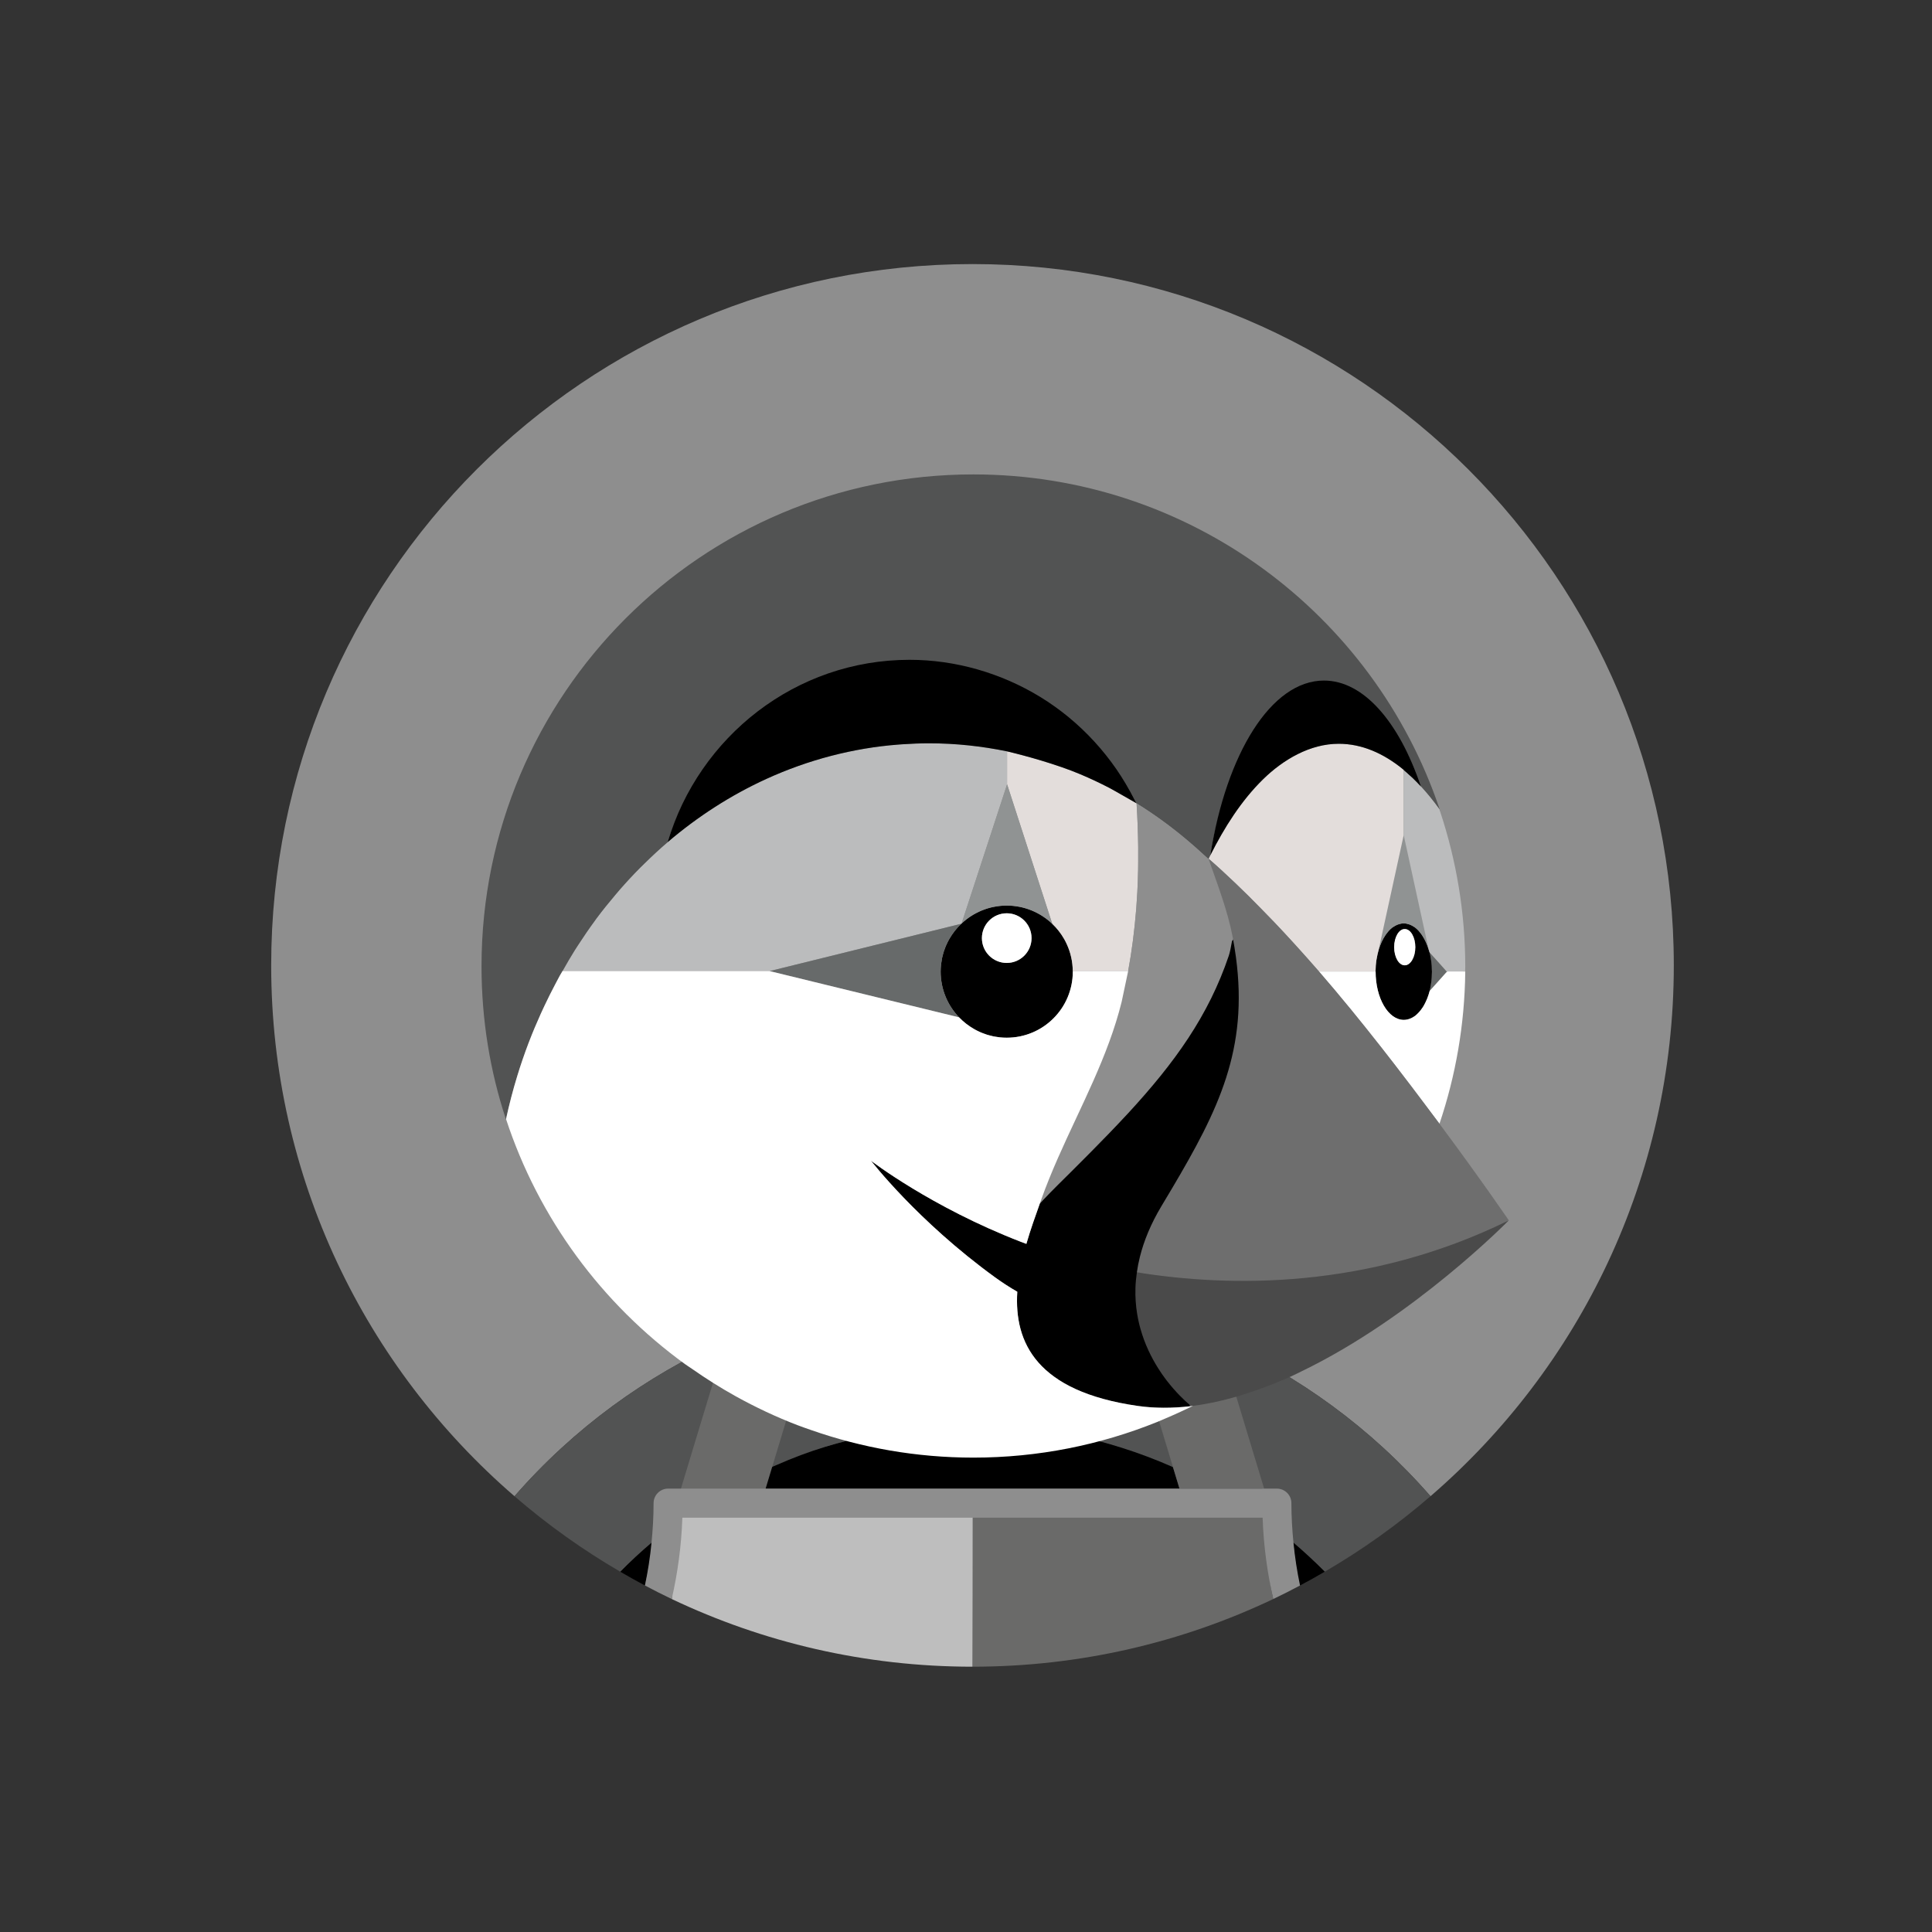 <svg xmlns="http://www.w3.org/2000/svg" width="106" height="106" viewBox="0 0 106 106" fill="none"><rect x="0" y="0" width="106" height="106" fill="#333333" stroke="none"/><g id="prestashop-svgrepo-com 1"><g id="Group"><path id="Vector" d="M39.823 73.532C40.437 73.259 41.06 73.007 41.688 72.771C42.397 72.504 43.112 72.254 43.837 72.036C44.739 71.764 45.649 71.518 46.571 71.322C47.814 71.058 49.072 70.863 50.339 70.74C49.628 72.974 48.843 75.196 47.992 77.404C48.028 77.831 48.047 78.261 48.059 78.693C49.773 78.355 51.543 78.174 53.356 78.174C55.169 78.174 56.94 78.355 58.654 78.693C58.665 78.261 58.684 77.831 58.721 77.404C57.87 75.196 57.084 72.974 56.374 70.74C57.641 70.863 58.899 71.058 60.142 71.322C61.063 71.518 61.973 71.764 62.875 72.036C63.6 72.254 64.315 72.504 65.025 72.771C65.653 73.007 66.276 73.259 66.891 73.533C71.251 75.474 75.225 78.354 78.485 82.091C86.656 75.036 91.834 64.609 91.834 52.966C91.834 31.715 74.607 14.488 53.356 14.488C32.106 14.488 14.879 31.715 14.879 52.966C14.879 64.609 20.057 75.035 28.228 82.091C31.487 78.354 35.463 75.474 39.823 73.532Z" fill="#8E8E8E"></path><path id="Vector_2" d="M66.891 73.532L69.279 81.746L69.957 81.778C70.397 81.778 70.706 81.893 70.706 82.333C70.706 83.064 70.744 83.886 70.814 84.603C71.409 85.108 72.134 85.678 72.683 86.232C74.748 85.03 76.688 83.642 78.485 82.091C75.225 78.354 71.251 75.474 66.891 73.532Z" fill="#525353"></path><path id="Vector_3" d="M62.22 73.45L65.025 72.771C64.315 72.504 63.6 72.254 62.875 72.035C61.973 71.764 61.063 71.518 60.142 71.322C58.899 71.058 57.641 70.863 56.374 70.74C57.084 72.974 57.87 75.196 58.721 77.404C58.685 77.831 58.665 78.261 58.654 78.693C60.641 79.085 62.595 79.766 64.401 80.565L62.22 73.45Z" fill="#525353"></path><path id="Vector_4" d="M34.029 86.232C34.476 86.492 34.927 86.746 35.386 86.989C35.547 86.218 35.803 85.149 35.881 84.356C35.286 84.861 34.579 85.678 34.029 86.232Z" fill="black"></path><path id="Vector_5" d="M64.355 80.494C62.548 79.695 60.641 79.085 58.654 78.693C56.94 78.355 55.169 78.174 53.356 78.174C51.543 78.174 49.773 78.355 48.059 78.693C46.072 79.085 43.999 79.679 42.193 80.478L42.001 81.674H64.713L64.355 80.494Z" fill="black"></path><path id="Vector_6" d="M35.81 84.584C35.881 83.867 35.932 83.228 35.932 82.496C35.932 82.057 36.233 81.775 36.673 81.775L37.394 81.75L39.823 73.532C35.463 75.474 31.488 78.354 28.228 82.091C30.025 83.643 31.965 85.03 34.029 86.232C34.579 85.678 35.151 85.147 35.746 84.642" fill="#525353"></path><path id="Vector_7" d="M71.107 86.045C71.263 86.827 71.298 86.983 71.326 86.988C71.785 86.746 72.236 86.492 72.683 86.231C72.134 85.678 71.544 85.129 70.948 84.624L71.107 86.045Z" fill="black"></path><path id="Vector_8" d="M64.355 80.494L64.713 81.674H69.358L66.891 73.532C66.276 73.259 65.653 73.007 65.025 72.771L62.22 73.45L64.355 80.494Z" fill="#6A6A69"></path><path id="Vector_9" d="M37.436 83.318C37.46 83.301 37.485 83.284 37.509 83.267H37.439C37.438 83.284 37.437 83.301 37.436 83.318Z" fill="#BEBEBE"></path><path id="Vector_10" d="M69.273 83.267H69.204C69.228 83.284 69.252 83.301 69.276 83.318C69.276 83.301 69.274 83.284 69.273 83.267Z" fill="#6A6A69"></path><path id="Vector_11" d="M69.194 83.148L53.323 83.166L53.356 91.444C59.263 91.444 64.856 90.11 69.858 87.731C69.531 86.297 69.498 84.752 69.445 83.248C69.421 83.231 69.194 83.148 69.194 83.148Z" fill="#6A6A69"></path><path id="Vector_12" d="M53.331 83.2C53.331 83.2 37.373 83.18 37.349 83.197C37.296 84.701 36.986 86.486 36.855 87.731C41.856 90.109 47.45 91.444 53.356 91.444L53.365 83.227L53.331 83.2Z" fill="#BEBEBE"></path><path id="Vector_13" d="M53.356 82.47H53.357V83.266H53.356V82.47Z" fill="#8E8E8E"></path><path id="Vector_14" d="M64.373 76.183C64.257 76.05 64.138 75.907 64.013 75.745C64.138 75.907 64.257 76.05 64.373 76.183Z" fill="#525353"></path><path id="Vector_15" d="M78.565 53.317C78.565 53.313 78.564 53.31 78.564 53.305C78.564 53.309 78.565 53.313 78.565 53.317Z" fill="#BBBCBD"></path><path id="Vector_16" d="M78.521 52.716C78.522 52.726 78.525 52.735 78.527 52.745C78.528 52.752 78.529 52.757 78.53 52.763V52.766C78.549 52.913 78.555 53.066 78.559 53.221C78.559 53.25 78.564 53.276 78.564 53.305C78.564 53.309 78.564 53.312 78.564 53.315C78.564 53.319 78.564 53.323 78.564 53.327C78.564 53.357 78.559 53.386 78.558 53.416C78.555 53.568 78.548 53.719 78.531 53.863V53.865C78.529 53.873 78.528 53.88 78.526 53.887C78.525 53.899 78.522 53.909 78.52 53.921C78.498 54.078 78.471 54.231 78.434 54.376C78.433 54.377 78.433 54.378 78.433 54.378L78.439 54.373C78.439 54.37 78.44 54.368 78.441 54.366V54.366L79.448 53.312L78.433 52.249C78.433 52.25 78.433 52.251 78.433 52.251C78.471 52.399 78.5 52.555 78.521 52.716Z" fill="#676A6A"></path><path id="Vector_17" d="M78.52 53.92C78.523 53.901 78.528 53.883 78.531 53.863C78.548 53.718 78.555 53.568 78.559 53.416C78.559 53.382 78.564 53.35 78.564 53.315C78.564 53.283 78.559 53.253 78.559 53.221C78.556 53.066 78.549 52.913 78.53 52.766C78.528 52.748 78.523 52.733 78.521 52.716C78.5 52.555 78.471 52.399 78.433 52.251C78.42 52.199 78.401 52.153 78.386 52.103C78.295 51.802 78.171 51.536 78.024 51.315C78.004 51.286 77.984 51.257 77.963 51.23C77.922 51.175 77.882 51.122 77.839 51.075C77.775 51.006 77.709 50.942 77.64 50.89C77.614 50.87 77.586 50.855 77.558 50.838C77.498 50.799 77.437 50.765 77.374 50.739C77.347 50.729 77.319 50.718 77.292 50.709C77.202 50.681 77.11 50.662 77.016 50.662C76.921 50.662 76.83 50.681 76.74 50.709C76.713 50.718 76.685 50.729 76.658 50.74C76.595 50.765 76.533 50.799 76.473 50.838C76.447 50.855 76.418 50.869 76.392 50.889C76.323 50.942 76.257 51.006 76.193 51.075C76.15 51.122 76.109 51.175 76.069 51.229C76.048 51.257 76.028 51.286 76.008 51.315C75.861 51.536 75.737 51.802 75.646 52.104C75.642 52.116 75.638 52.127 75.634 52.14C75.594 52.278 75.563 52.423 75.537 52.573C75.529 52.619 75.518 52.663 75.512 52.709C75.488 52.877 75.476 53.051 75.473 53.229C75.472 53.254 75.468 53.278 75.468 53.302H75.474C75.474 54.768 76.168 55.956 77.023 55.956C77.17 55.956 77.312 55.917 77.447 55.852C77.469 55.841 77.49 55.83 77.511 55.817C77.567 55.785 77.622 55.75 77.675 55.708C77.704 55.684 77.731 55.656 77.759 55.629C77.828 55.566 77.892 55.494 77.954 55.413C77.997 55.357 78.039 55.301 78.078 55.238C78.103 55.198 78.126 55.155 78.149 55.112C78.192 55.032 78.233 54.949 78.27 54.861C78.284 54.829 78.298 54.798 78.311 54.765C78.358 54.642 78.399 54.512 78.434 54.376C78.471 54.231 78.499 54.078 78.52 53.92ZM77.072 52.962C76.751 52.962 76.491 52.516 76.491 51.967C76.491 51.417 76.751 50.971 77.072 50.971C77.392 50.971 77.652 51.417 77.652 51.967C77.652 52.516 77.392 52.962 77.072 52.962Z" fill="black"></path><path id="Vector_18" d="M77.071 50.972C76.751 50.972 76.491 51.417 76.491 51.967C76.491 52.516 76.751 52.962 77.071 52.962C77.392 52.962 77.652 52.516 77.652 51.967C77.652 51.417 77.392 50.972 77.071 50.972Z" fill="white"></path><path id="Vector_19" d="M75.646 52.104C75.737 51.803 75.861 51.537 76.008 51.316C76.028 51.286 76.048 51.258 76.069 51.229C76.109 51.175 76.15 51.123 76.193 51.075C76.257 51.006 76.323 50.943 76.392 50.89C76.418 50.87 76.447 50.856 76.473 50.839C76.533 50.799 76.595 50.766 76.658 50.74C76.685 50.729 76.713 50.718 76.74 50.71C76.83 50.681 76.921 50.662 77.016 50.662C77.11 50.662 77.202 50.681 77.291 50.71C77.319 50.718 77.347 50.729 77.374 50.74C77.437 50.766 77.498 50.799 77.558 50.839C77.585 50.856 77.614 50.87 77.64 50.89C77.709 50.943 77.775 51.006 77.839 51.075C77.882 51.123 77.922 51.175 77.963 51.23C77.984 51.258 78.004 51.286 78.023 51.316C78.171 51.536 78.295 51.803 78.386 52.104V52.104L77.016 45.829L75.646 52.104Z" fill="#909393"></path><path id="Vector_20" d="M58.857 53.257C58.855 53.131 58.847 53.006 58.833 52.883C58.833 52.882 58.832 52.88 58.832 52.878C58.818 52.758 58.798 52.638 58.772 52.521C58.771 52.518 58.77 52.516 58.769 52.512C58.743 52.397 58.712 52.283 58.675 52.171C58.674 52.169 58.673 52.166 58.672 52.164C58.635 52.052 58.593 51.943 58.545 51.837C58.545 51.835 58.543 51.833 58.542 51.83C58.495 51.723 58.442 51.619 58.384 51.518C58.208 51.209 57.988 50.929 57.733 50.686C57.408 50.377 57.027 50.127 56.606 49.954C56.603 49.953 56.599 49.952 56.596 49.95C56.388 49.866 56.172 49.8 55.947 49.755C55.941 49.754 55.936 49.754 55.93 49.752C55.705 49.708 55.473 49.684 55.235 49.684C55.001 49.684 54.773 49.708 54.551 49.751C54.544 49.752 54.536 49.753 54.528 49.754C54.308 49.798 54.095 49.862 53.891 49.944C53.886 49.946 53.88 49.948 53.875 49.95C53.668 50.035 53.471 50.137 53.285 50.256C53.284 50.257 53.283 50.257 53.283 50.257C53.096 50.378 52.92 50.516 52.758 50.667L52.754 50.68L52.741 50.683C52.482 50.928 52.26 51.212 52.083 51.523C52.081 51.526 52.078 51.53 52.076 51.534C52.022 51.629 51.973 51.728 51.928 51.829C51.923 51.84 51.917 51.85 51.912 51.861C51.871 51.955 51.836 52.051 51.803 52.149C51.796 52.168 51.788 52.186 51.782 52.205C51.753 52.296 51.73 52.389 51.707 52.483C51.702 52.51 51.693 52.536 51.687 52.563C51.668 52.655 51.655 52.75 51.642 52.845C51.639 52.874 51.633 52.902 51.63 52.931C51.617 53.055 51.609 53.181 51.609 53.309C51.609 53.549 51.634 53.783 51.679 54.01C51.679 54.014 51.68 54.019 51.681 54.024C51.726 54.251 51.793 54.469 51.879 54.678C51.88 54.681 51.881 54.684 51.882 54.687C52.056 55.109 52.309 55.492 52.62 55.817C52.867 56.074 53.151 56.294 53.463 56.47C53.464 56.471 53.466 56.472 53.467 56.473C53.565 56.528 53.665 56.577 53.768 56.623C53.776 56.626 53.784 56.631 53.793 56.635C53.888 56.676 53.986 56.712 54.085 56.745C54.102 56.751 54.118 56.758 54.135 56.764C54.227 56.793 54.321 56.816 54.415 56.838C54.441 56.844 54.465 56.852 54.491 56.858C54.583 56.877 54.677 56.89 54.772 56.902C54.801 56.905 54.829 56.912 54.858 56.915C54.982 56.928 55.108 56.935 55.235 56.935C55.735 56.935 56.212 56.833 56.646 56.649C56.863 56.558 57.069 56.446 57.261 56.316C57.647 56.055 57.98 55.722 58.241 55.336C58.371 55.143 58.483 54.938 58.575 54.72C58.758 54.287 58.86 53.81 58.86 53.309C58.86 53.301 58.859 53.293 58.859 53.285C58.859 53.275 58.857 53.266 58.857 53.257ZM55.235 52.832C54.483 52.832 53.873 52.222 53.873 51.47C53.873 50.718 54.483 50.108 55.235 50.108C55.987 50.108 56.596 50.718 56.596 51.47C56.596 52.222 55.987 52.832 55.235 52.832Z" fill="black"></path><path id="Vector_21" d="M55.235 50.108C54.483 50.108 53.873 50.718 53.873 51.47C53.873 52.222 54.483 52.832 55.235 52.832C55.987 52.832 56.596 52.222 56.596 51.47C56.596 50.718 55.987 50.108 55.235 50.108Z" fill="white"></path><path id="Vector_22" d="M52.741 50.682L52.754 50.679L52.758 50.667L55.255 43.031V41.244C55.255 41.23 55.255 41.224 55.255 41.224C53.864 40.938 52.434 40.782 50.971 40.782C50.482 40.782 49.998 40.803 49.516 40.835C49.446 40.84 49.376 40.844 49.306 40.85C46.799 41.04 44.331 41.693 42.046 42.736C40.087 43.631 38.266 44.81 36.629 46.207C36.628 46.208 36.627 46.209 36.626 46.21C36.187 46.583 35.766 46.977 35.354 47.382C35.277 47.457 35.199 47.531 35.123 47.608C34.736 47.998 34.362 48.401 34 48.816C33.921 48.906 33.844 48.998 33.767 49.09C33.403 49.519 33.05 49.956 32.714 50.407C32.686 50.445 32.66 50.485 32.632 50.523C32.312 50.959 32.007 51.406 31.713 51.86C31.656 51.949 31.597 52.036 31.541 52.126C31.303 52.502 31.082 52.889 30.863 53.277H42.237L52.741 50.682Z" fill="#BBBCBD"></path><path id="Vector_23" d="M62.343 49.823C62.366 49.525 62.385 49.228 62.401 48.929C62.421 48.526 62.435 48.122 62.443 47.718C62.449 47.405 62.448 47.091 62.447 46.777C62.447 46.687 62.449 46.596 62.448 46.506C62.44 45.698 62.408 44.889 62.359 44.079C62.356 44.077 62.354 44.076 62.352 44.074C62.351 44.072 62.35 44.07 62.349 44.069C62.346 44.066 62.334 44.06 62.323 44.054C62.314 44.048 62.305 44.043 62.287 44.033C62.139 43.948 61.774 43.739 61.446 43.553C61.439 43.549 61.432 43.545 61.425 43.541C61.342 43.494 61.262 43.448 61.19 43.407C61.188 43.407 61.187 43.406 61.185 43.405C61.123 43.37 61.071 43.341 61.022 43.314C61.013 43.308 60.999 43.301 60.99 43.296C60.937 43.266 60.896 43.244 60.871 43.231C60.349 42.96 59.815 42.709 59.272 42.48C57.979 41.934 56.236 41.455 55.255 41.224V43.031L57.73 50.679L57.733 50.685C57.988 50.929 58.208 51.209 58.384 51.517C58.442 51.618 58.495 51.723 58.542 51.83C58.544 51.832 58.545 51.834 58.545 51.836C58.593 51.943 58.635 52.052 58.672 52.163C58.673 52.166 58.674 52.168 58.675 52.171C58.712 52.282 58.744 52.396 58.769 52.512C58.77 52.515 58.771 52.518 58.772 52.521C58.798 52.638 58.818 52.757 58.832 52.878C58.832 52.88 58.833 52.882 58.833 52.883C58.847 53.006 58.855 53.13 58.857 53.257L58.867 53.277H61.897C62.102 52.168 62.244 51.044 62.335 49.916C62.337 49.885 62.341 49.854 62.343 49.823Z" fill="#E3DDDB"></path><path id="Vector_24" d="M66.307 47.119C66.305 47.123 66.303 47.127 66.301 47.131C66.303 47.127 66.305 47.123 66.307 47.119Z" fill="#8E8E8E"></path><path id="Vector_25" d="M52.758 50.667C52.92 50.516 53.096 50.378 53.283 50.257C53.283 50.257 53.284 50.257 53.285 50.256C53.471 50.137 53.668 50.035 53.875 49.95C53.88 49.948 53.886 49.946 53.891 49.944C54.095 49.862 54.308 49.798 54.528 49.754C54.536 49.752 54.543 49.752 54.551 49.75C54.773 49.708 55.001 49.684 55.235 49.684C55.473 49.684 55.705 49.708 55.93 49.752C55.936 49.753 55.941 49.754 55.947 49.755C56.172 49.8 56.388 49.866 56.596 49.95C56.599 49.952 56.602 49.953 56.606 49.954C57.027 50.127 57.408 50.377 57.733 50.686L57.73 50.68L55.255 43.031L52.758 50.667Z" fill="#909393"></path><path id="Vector_26" d="M51.879 54.678C51.793 54.469 51.726 54.251 51.681 54.024C51.68 54.019 51.679 54.014 51.679 54.01C51.634 53.783 51.609 53.549 51.609 53.309C51.609 53.181 51.617 53.055 51.63 52.931C51.633 52.902 51.639 52.874 51.642 52.845C51.655 52.75 51.668 52.655 51.687 52.563C51.693 52.536 51.702 52.51 51.707 52.483C51.73 52.389 51.753 52.296 51.782 52.205C51.788 52.186 51.796 52.168 51.803 52.149C51.836 52.051 51.871 51.955 51.912 51.861C51.917 51.85 51.923 51.84 51.928 51.829C51.973 51.728 52.022 51.629 52.076 51.534C52.078 51.53 52.081 51.526 52.083 51.523C52.26 51.211 52.482 50.928 52.74 50.683L42.237 53.278H42.217L52.62 55.817C52.309 55.492 52.056 55.109 51.882 54.686C51.88 54.684 51.88 54.681 51.879 54.678Z" fill="#676A6A"></path><path id="Vector_27" d="M75.512 52.71C75.519 52.663 75.529 52.619 75.537 52.573C75.563 52.424 75.594 52.278 75.634 52.14C75.639 52.124 75.641 52.107 75.645 52.091L77.016 45.816L77.016 42.238C75.896 41.313 74.697 40.807 73.448 40.807C71.871 40.807 70.4 41.678 69.3 42.754C68.096 43.932 67.166 45.413 66.414 46.908C66.38 46.977 66.344 47.043 66.31 47.112C66.542 47.313 66.771 47.516 66.997 47.724C67.51 48.192 68.011 48.673 68.505 49.161C68.735 49.388 68.962 49.62 69.188 49.851C69.429 50.096 69.669 50.341 69.906 50.59C70.211 50.91 70.513 51.233 70.811 51.559C70.937 51.696 71.063 51.833 71.188 51.972C71.548 52.371 71.906 52.771 72.259 53.177L72.26 53.178C72.319 53.24 72.36 53.284 72.376 53.303H75.467C75.467 53.278 75.472 53.255 75.473 53.23C75.476 53.051 75.488 52.877 75.512 52.71Z" fill="#E3DDDB"></path><path id="Vector_28" d="M66.31 47.129C66.308 47.126 66.307 47.122 66.306 47.12C66.304 47.123 66.303 47.127 66.301 47.13C66.303 47.132 66.312 47.141 66.314 47.144C66.313 47.139 66.311 47.134 66.31 47.129Z" fill="#E3DDDB"></path><path id="Vector_29" d="M29 57.226C29.009 57.203 29.018 57.18 29.027 57.157C29.226 56.637 29.444 56.123 29.673 55.615C29.737 55.473 29.803 55.333 29.869 55.192C30.056 54.793 30.255 54.399 30.46 54.009C30.544 53.85 30.626 53.691 30.712 53.534C30.76 53.447 30.814 53.364 30.863 53.277C31.082 52.889 31.303 52.503 31.541 52.126C31.597 52.036 31.656 51.949 31.713 51.86C32.007 51.406 32.312 50.959 32.632 50.523C32.66 50.485 32.686 50.446 32.714 50.408C33.05 49.956 33.403 49.519 33.767 49.09C33.844 48.999 33.921 48.907 34 48.816C34.362 48.401 34.736 47.998 35.123 47.608C35.2 47.532 35.277 47.457 35.354 47.382C35.766 46.978 36.187 46.584 36.626 46.21C36.627 46.209 36.628 46.209 36.629 46.208C38.358 40.417 43.94 36.858 50.199 36.858C52.718 36.858 55.223 37.584 57.37 38.898C59.573 40.245 61.074 41.561 62.24 43.861C62.246 43.873 62.252 43.884 62.257 43.896C62.287 43.954 62.32 44.01 62.349 44.069C62.35 44.071 62.351 44.072 62.352 44.075C62.354 44.076 62.356 44.078 62.359 44.079C63.334 44.68 64.264 45.361 65.148 46.107C65.443 46.355 65.733 46.611 66.018 46.874C66.112 46.96 66.208 47.042 66.301 47.13C66.303 47.126 66.304 47.122 66.306 47.119C66.307 47.117 66.308 47.114 66.309 47.112C66.341 47.047 66.373 46.98 66.405 46.916C67.287 41.349 70.089 38.314 72.985 38.314C75.168 38.314 76.755 39.616 77.954 43.12L77.966 43.157C77.967 43.159 77.968 43.16 77.969 43.162C78.307 43.529 78.637 43.934 78.957 44.379L78.956 44.378C78.963 44.387 78.969 44.394 78.976 44.403C78.993 44.454 79.007 44.506 79.024 44.557L78.979 44.374C75.376 33.708 65.288 26.029 53.405 26.029C38.501 26.029 26.419 38.111 26.419 53.015C26.419 55.953 26.889 58.782 27.76 61.414C27.761 61.409 27.763 61.404 27.764 61.398C27.935 60.605 28.141 59.816 28.38 59.035C28.566 58.426 28.773 57.823 29 57.226Z" fill="#525353"></path><path id="Vector_30" d="M79.382 53.313L78.441 54.366V54.366C78.44 54.368 78.439 54.37 78.439 54.373C78.403 54.511 78.359 54.641 78.311 54.765C78.298 54.798 78.284 54.829 78.27 54.861C78.233 54.949 78.192 55.033 78.149 55.113C78.126 55.155 78.103 55.199 78.078 55.239C78.039 55.301 77.997 55.358 77.954 55.414C77.892 55.494 77.828 55.566 77.759 55.63C77.731 55.656 77.704 55.685 77.675 55.708C77.622 55.75 77.567 55.786 77.511 55.818C77.49 55.83 77.469 55.841 77.447 55.852C77.312 55.918 77.171 55.956 77.023 55.956C76.168 55.956 75.474 54.768 75.474 53.303H72.367C72.368 53.303 72.368 53.304 72.369 53.305C72.946 53.971 73.513 54.646 74.072 55.328C74.079 55.337 74.086 55.345 74.093 55.353C74.636 56.017 75.172 56.686 75.702 57.361C75.728 57.394 75.754 57.426 75.78 57.459C76.283 58.1 76.78 58.745 77.272 59.392C77.32 59.455 77.368 59.517 77.416 59.58C77.937 60.265 78.453 60.952 78.966 61.641C78.969 61.646 78.973 61.65 78.977 61.655C79.864 59.028 80.361 56.222 80.392 53.303L79.518 53.27L79.382 53.313Z" fill="white"></path><path id="Vector_31" d="M49.306 40.85C49.376 40.844 49.446 40.84 49.516 40.835C49.998 40.802 50.483 40.782 50.971 40.782C52.434 40.782 53.864 40.938 55.255 41.224C56.236 41.455 57.979 41.934 59.272 42.48C59.815 42.709 60.349 42.96 60.871 43.231C60.896 43.244 60.937 43.266 60.99 43.296C60.999 43.301 61.013 43.308 61.022 43.314C61.071 43.341 61.123 43.37 61.185 43.405C61.187 43.406 61.188 43.407 61.19 43.407C61.262 43.449 61.342 43.494 61.425 43.541C61.432 43.544 61.439 43.549 61.446 43.553C61.779 43.741 62.146 43.952 62.287 44.033C62.305 44.043 62.314 44.048 62.323 44.054C62.33 44.058 62.346 44.067 62.349 44.069C62.32 44.01 62.287 43.954 62.257 43.895C62.252 43.884 62.246 43.873 62.24 43.861C61.074 41.56 59.279 39.587 57.077 38.24C54.93 36.927 52.425 36.201 49.906 36.201C43.647 36.201 38.358 40.416 36.629 46.207C38.266 44.81 40.087 43.631 42.046 42.736C44.331 41.693 46.8 41.04 49.306 40.85Z" fill="black"></path><path id="Vector_32" d="M78.976 44.403C78.969 44.394 78.963 44.386 78.956 44.378L78.957 44.378C78.637 43.934 78.307 43.529 77.969 43.161C77.966 43.158 77.963 43.154 77.96 43.151C77.806 42.984 77.651 42.825 77.494 42.675C77.435 42.618 77.373 42.568 77.314 42.514C77.215 42.424 77.116 42.331 77.016 42.248V45.828L78.386 52.105C78.401 52.153 78.419 52.199 78.433 52.249L79.382 53.313L79.391 53.302H80.385C80.386 53.211 80.392 53.12 80.392 53.027V53.026C80.391 50.066 79.905 47.221 79.024 44.557C79.007 44.506 78.993 44.454 78.976 44.403Z" fill="#BBBCBD"></path><path id="Vector_33" d="M69.3 42.754C70.4 41.678 71.871 40.807 73.448 40.807C74.697 40.807 75.896 41.313 77.016 42.238C77.016 42.238 77.016 42.246 77.016 42.249C77.116 42.331 77.215 42.424 77.314 42.514C77.373 42.568 77.435 42.618 77.494 42.675C77.651 42.825 77.806 42.984 77.96 43.151C77.963 43.154 77.966 43.158 77.969 43.161C77.968 43.16 77.967 43.159 77.966 43.158L77.966 43.158L77.954 43.12C76.755 39.616 74.821 37.339 72.639 37.339C69.743 37.339 67.287 41.349 66.405 46.916L66.414 46.908C67.166 45.413 68.096 43.932 69.3 42.754Z" fill="black"></path><path id="Vector_34" d="M65.386 76.965C65.386 76.965 64.996 76.656 64.501 76.086C64.385 75.953 64.266 75.81 64.141 75.647C64.048 75.526 63.953 75.396 63.858 75.258C63.795 75.166 63.733 75.07 63.67 74.972C63.483 74.675 63.334 74.315 63.169 73.959C62.978 73.546 62.978 73.272 62.868 72.888C62.79 72.613 62.725 72.326 62.677 72.027C62.605 71.579 62.57 71.105 62.586 70.606C62.594 70.331 62.623 70.047 62.664 69.758C62.703 69.48 62.758 69.195 62.831 68.905C63.05 68.032 63.427 67.103 64.015 66.121C64.017 66.119 64.163 65.788 64.165 65.785C64.357 65.465 64.4 65.479 64.583 65.17C67.157 60.825 68.546 57.54 67.867 52.482C67.818 52.12 67.685 51.312 67.613 50.932C67.575 51.194 67.429 52.032 67.425 52.05C67.4 52.165 67.329 52.29 67.303 52.369C66.185 55.678 64.424 58.113 61.892 60.862C61.548 61.235 61.189 61.612 60.821 61.994C60.202 62.636 59.552 63.291 58.865 63.975C58.591 64.248 58.312 64.524 58.027 64.806C57.766 65.065 57.441 65.618 57.053 66.025C56.814 66.695 56.542 67.451 56.312 68.245C56.208 68.206 56.109 68.171 56.004 68.13C51.084 66.227 47.789 63.684 47.789 63.684C47.789 63.684 50.324 66.984 54.594 70.082C55.008 70.382 55.415 70.642 55.814 70.872C55.638 73.661 56.868 76.338 62.421 77.136C63.36 77.271 64.321 77.265 65.289 77.156C65.28 77.127 65.343 77.127 65.338 77.112C65.333 77.095 65.39 77.053 65.39 77.053" fill="black"></path><path id="Vector_35" d="M62.416 69.787C67.346 70.583 74.641 70.452 82.215 66.906C82.397 66.821 82.598 67.046 82.781 66.956C82.781 66.956 77.605 72.243 71.423 75.232C71.242 75.319 71.064 75.412 70.881 75.495C70.284 75.768 69.677 76.006 69.067 76.225C67.871 76.655 66.658 76.981 65.455 77.132C65.4 77.139 65.344 77.15 65.289 77.156C65.28 77.127 65.272 77.103 65.267 77.087C65.261 77.071 65.258 77.062 65.258 77.062C65.258 77.062 64.868 76.753 64.373 76.183C64.257 76.05 64.138 75.907 64.013 75.745C63.92 75.623 63.825 75.493 63.73 75.355C63.667 75.263 63.605 75.167 63.542 75.069C63.355 74.772 63.173 74.445 63.009 74.089C62.844 73.733 62.697 73.348 62.58 72.936C62.501 72.661 62.436 72.374 62.388 72.075C62.316 71.627 62.281 71.153 62.297 70.654C62.305 70.379 62.334 70.095 62.375 69.806L62.416 69.787Z" fill="#4A4A4A"></path><path id="Vector_36" d="M58.883 64.176C59.57 63.492 60.22 62.836 60.839 62.195C61.207 61.813 61.566 61.435 61.91 61.063C64.442 58.314 66.302 55.741 67.42 52.431C67.446 52.353 67.473 52.25 67.498 52.133C67.502 52.115 67.506 52.098 67.51 52.08C67.537 51.956 67.562 51.819 67.588 51.664C67.598 51.557 67.932 51.342 67.942 51.242C67.661 49.801 67.015 48.285 66.309 47.129C66.311 47.134 66.313 47.138 66.314 47.143C66.311 47.141 66.302 47.132 66.301 47.13C66.208 47.042 66.112 46.96 66.018 46.874C65.733 46.611 65.443 46.356 65.148 46.107C64.264 45.361 63.334 44.68 62.358 44.079C62.408 44.889 62.439 45.698 62.448 46.506C62.449 46.597 62.447 46.687 62.447 46.778C62.448 47.091 62.449 47.405 62.443 47.718C62.435 48.122 62.421 48.526 62.4 48.93C62.385 49.228 62.366 49.526 62.343 49.823C62.34 49.854 62.337 49.885 62.335 49.916C62.244 51.045 62.102 52.168 61.897 53.277L61.541 54.961C60.797 57.974 59.288 60.708 58.046 63.531C57.717 64.279 57.404 65.036 57.131 65.807C57.106 65.878 57.079 65.952 57.053 66.025C57.441 65.618 57.784 65.265 58.045 65.007C58.33 64.725 58.609 64.448 58.883 64.176Z" fill="#8E8E8E"></path><path id="Vector_37" d="M42.594 80.385C44.4 79.586 46.072 79.084 48.059 78.693C48.047 78.261 48.028 77.831 47.992 77.404C48.843 75.196 49.628 72.974 50.339 70.74C49.072 70.863 47.814 71.058 46.571 71.322C45.649 71.518 44.739 71.764 43.837 72.035C43.112 72.254 42.397 72.504 41.688 72.771L44.493 73.45L42.236 80.534L42.594 80.385Z" fill="#525353"></path><path id="Vector_38" d="M77.272 59.392C76.78 58.745 76.283 58.1 75.78 57.459C75.754 57.426 75.728 57.393 75.702 57.36C75.172 56.686 74.636 56.016 74.093 55.352C74.086 55.344 74.079 55.336 74.072 55.328C73.513 54.646 72.946 53.971 72.369 53.304C72.332 53.262 72.296 53.219 72.259 53.177C71.906 52.771 71.548 52.37 71.187 51.971C71.063 51.833 70.937 51.695 70.811 51.558C70.513 51.232 70.211 50.909 69.906 50.589C69.669 50.34 69.429 50.096 69.188 49.851C68.961 49.62 68.735 49.388 68.505 49.16C68.01 48.673 67.51 48.192 66.997 47.723C66.771 47.516 66.541 47.312 66.309 47.111C66.308 47.113 66.307 47.116 66.306 47.118C66.794 48.52 67.35 49.939 67.629 51.4C67.701 51.781 67.761 52.15 67.81 52.512C68.489 57.57 66.868 60.873 64.294 65.218C64.109 65.529 63.92 65.846 63.726 66.169C63.138 67.15 62.761 68.08 62.542 68.952C62.469 69.243 62.414 69.528 62.375 69.806C67.423 70.62 75.014 70.772 82.781 66.956C82.781 66.956 81.257 64.717 78.966 61.64C78.453 60.952 77.937 60.265 77.416 59.579C77.368 59.517 77.32 59.454 77.272 59.392Z" fill="#6E6E6E"></path><path id="Vector_39" d="M41.968 81.801L44.493 73.45L41.688 72.771C41.06 73.007 40.437 73.259 39.823 73.532L37.322 81.801L40.114 81.844L41.968 81.801Z" fill="#6A6A69"></path><path id="Vector_40" d="M43.743 78.188C43.989 78.283 44.24 78.368 44.49 78.456C47.281 79.434 50.28 79.973 53.406 79.973C56.97 79.973 60.37 79.275 63.484 78.019C63.649 77.953 63.81 77.88 63.973 77.811C64.238 77.698 64.501 77.583 64.761 77.462C64.993 77.354 65.226 77.246 65.455 77.132C65.4 77.139 65.344 77.15 65.289 77.156C64.321 77.265 63.36 77.271 62.421 77.136C56.868 76.338 55.638 73.661 55.814 70.873C55.415 70.642 55.008 70.382 54.594 70.082C50.324 66.984 47.789 63.684 47.789 63.684C47.789 63.684 51.083 66.227 56.004 68.13C56.109 68.171 56.208 68.206 56.312 68.246C56.542 67.451 56.814 66.695 57.053 66.025C57.079 65.952 57.106 65.878 57.131 65.807C57.405 65.036 57.717 64.279 58.046 63.531C59.288 60.708 60.797 57.974 61.541 54.96L61.897 53.277H58.86L58.86 53.278C58.86 53.279 58.86 53.282 58.86 53.284L58.859 53.284C58.859 53.292 58.86 53.3 58.86 53.309C58.86 53.81 58.758 54.286 58.575 54.72C58.483 54.937 58.371 55.143 58.241 55.336C57.98 55.722 57.648 56.055 57.261 56.315C57.069 56.446 56.863 56.558 56.646 56.649C56.212 56.833 55.735 56.934 55.235 56.934C55.108 56.934 54.982 56.928 54.858 56.915C54.829 56.912 54.801 56.905 54.772 56.902C54.678 56.889 54.583 56.877 54.491 56.858C54.465 56.852 54.441 56.844 54.415 56.838C54.321 56.816 54.227 56.793 54.135 56.764C54.118 56.758 54.102 56.751 54.085 56.745C53.986 56.712 53.888 56.676 53.793 56.635C53.784 56.631 53.776 56.626 53.768 56.623C53.665 56.577 53.565 56.528 53.467 56.473L53.463 56.47C53.151 56.294 52.867 56.074 52.62 55.817L42.217 53.277H30.863C30.814 53.364 30.76 53.447 30.712 53.534C30.626 53.691 30.544 53.851 30.46 54.009C30.255 54.399 30.056 54.793 29.869 55.192C29.803 55.333 29.737 55.473 29.673 55.615C29.444 56.123 29.226 56.637 29.027 57.157C29.018 57.18 29.009 57.203 29 57.226C28.773 57.823 28.566 58.426 28.38 59.035C28.141 59.816 27.935 60.605 27.764 61.398C29.552 66.85 33.029 71.535 37.575 74.837C37.708 74.933 37.847 75.018 37.981 75.112C38.75 75.649 39.545 76.152 40.369 76.609C41.451 77.208 42.576 77.74 43.743 78.188Z" fill="white"></path><path id="Vector_41" d="M70.966 84.642C70.896 83.925 70.853 83.202 70.853 82.471C70.853 82.031 70.497 81.674 70.057 81.674H36.656C36.216 81.674 35.859 82.031 35.859 82.471C35.859 83.202 35.816 83.925 35.746 84.642C35.669 85.436 35.546 86.218 35.386 86.989C35.87 87.246 36.358 87.495 36.855 87.731C37.181 86.296 37.383 84.823 37.436 83.319C37.437 83.302 37.438 83.284 37.439 83.267H69.273C69.274 83.284 69.276 83.302 69.276 83.319C69.33 84.823 69.531 86.296 69.858 87.731C70.354 87.495 70.842 87.246 71.327 86.989C71.166 86.218 71.044 85.436 70.966 84.642Z" fill="#8E8E8E"></path></g></g></svg>